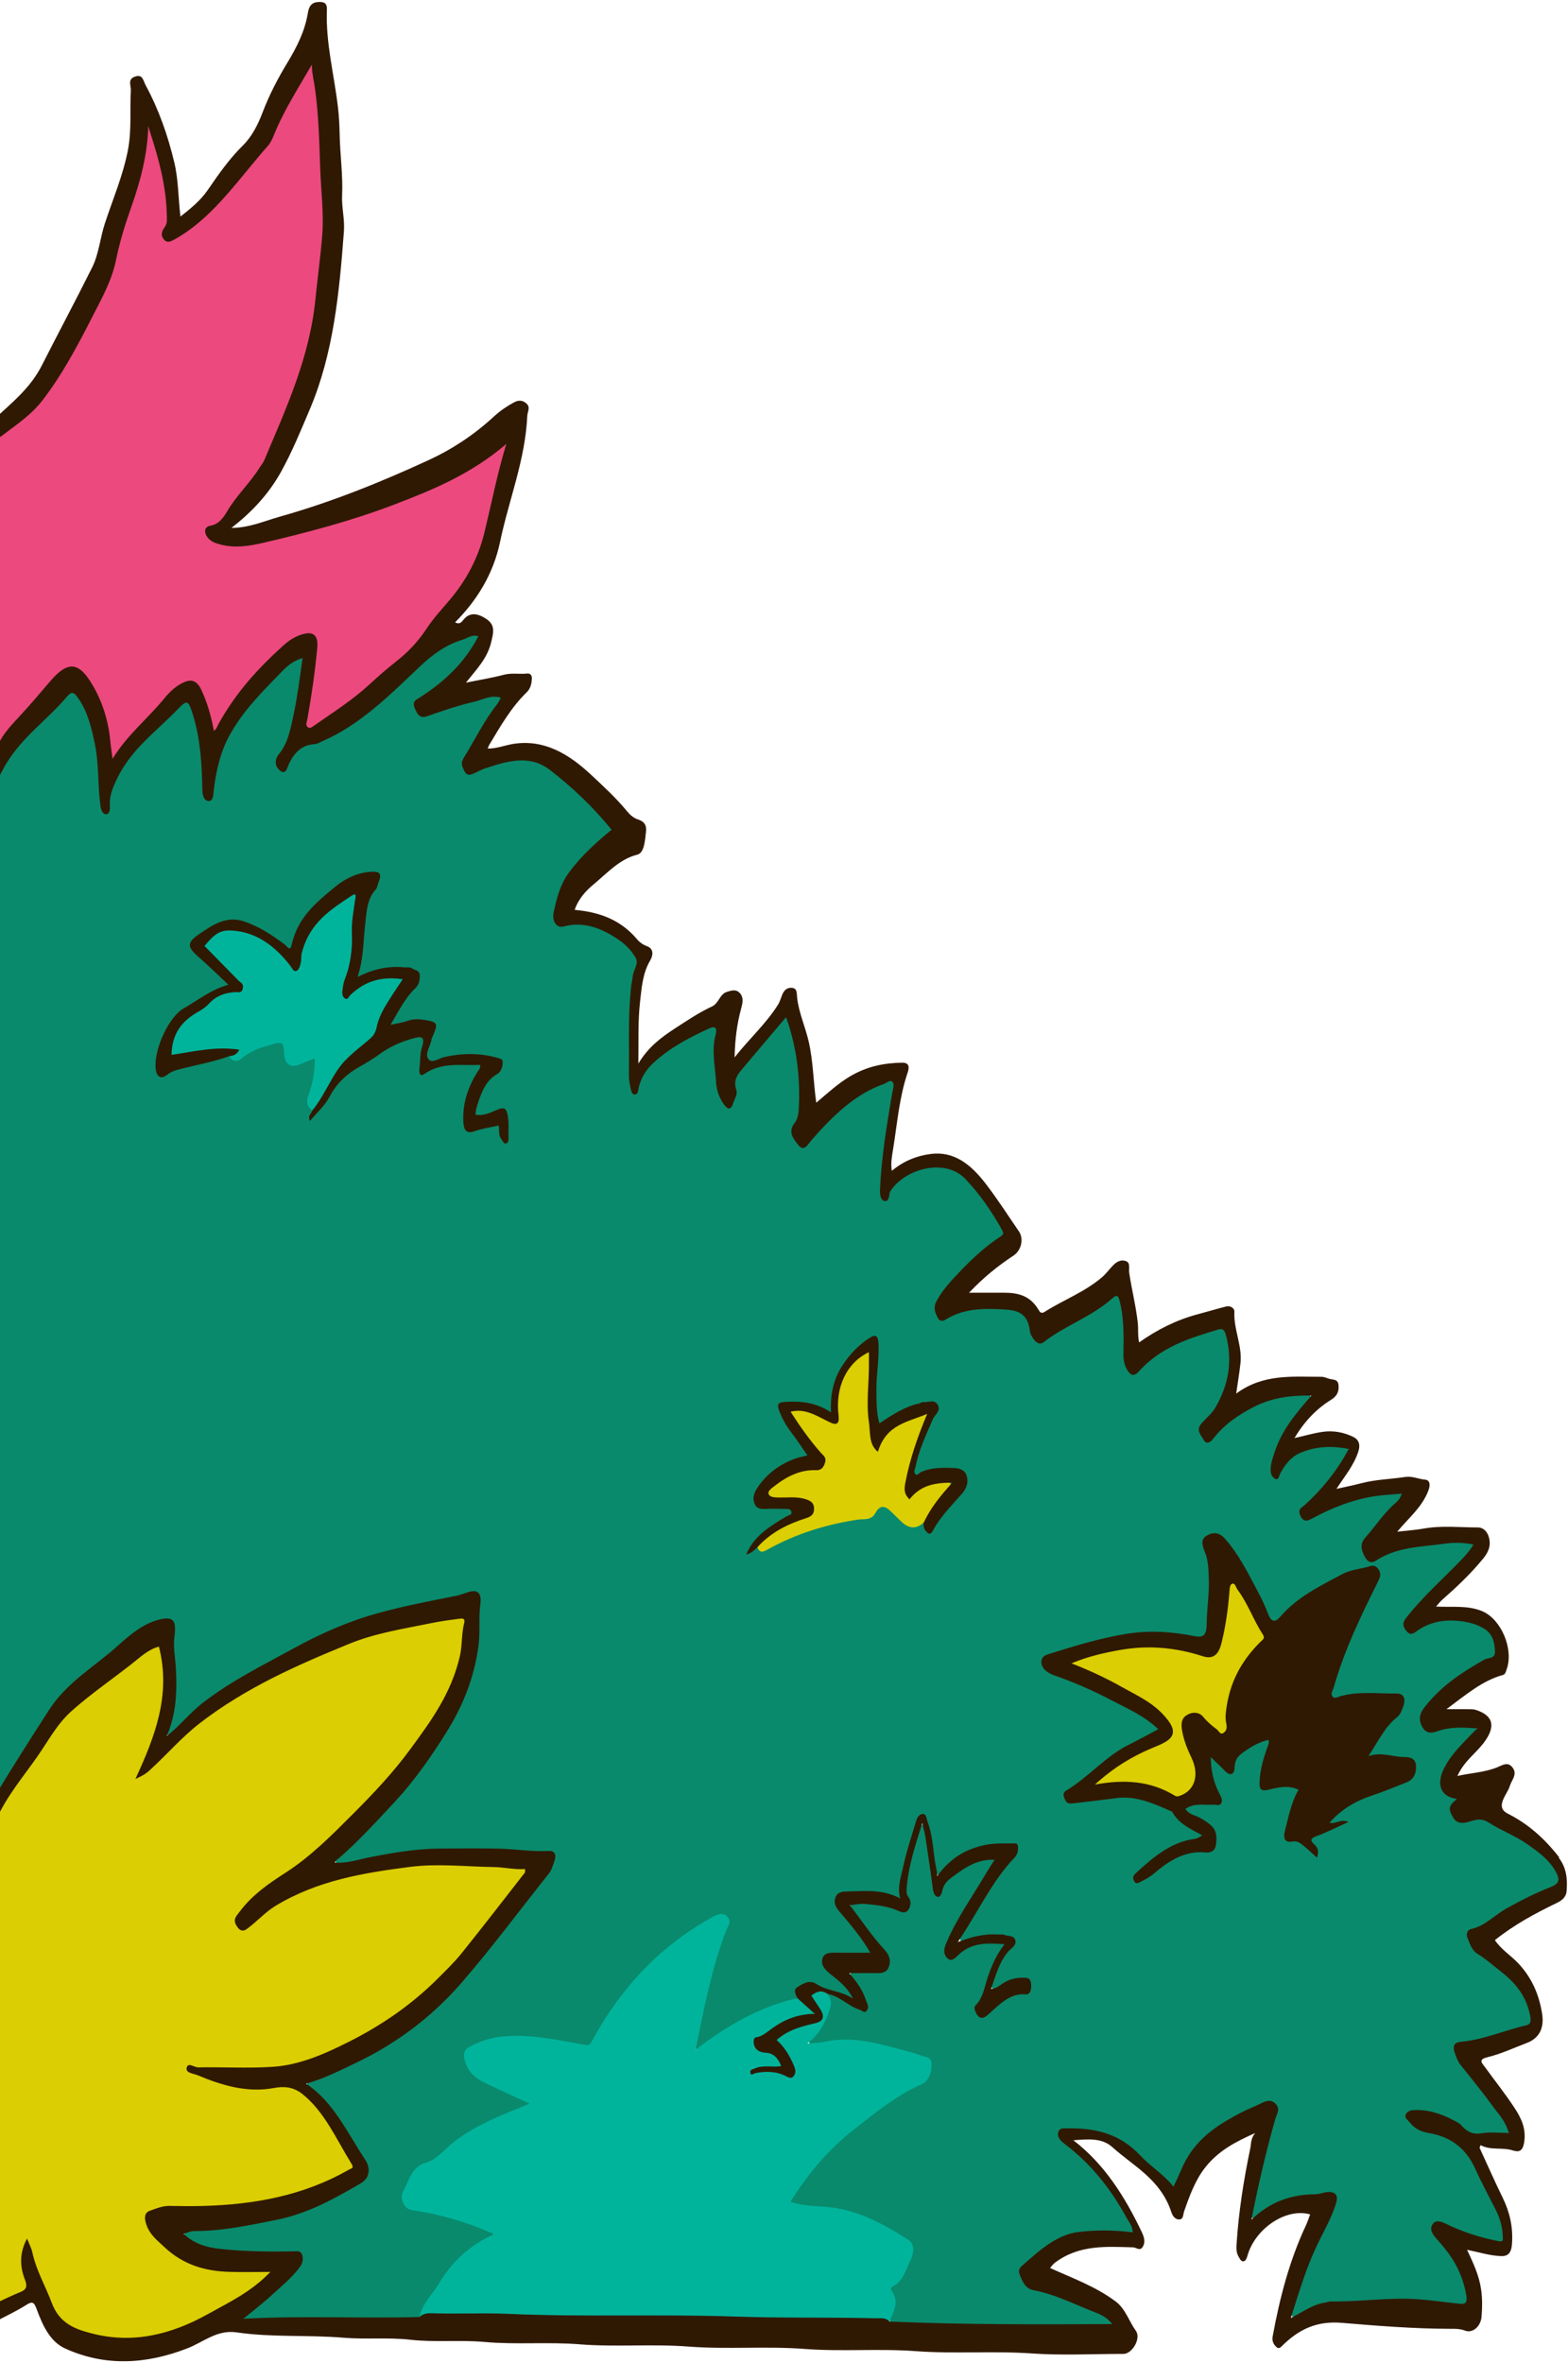 <svg width="320" height="482" viewBox="0 0 320 482" fill="none" xmlns="http://www.w3.org/2000/svg">
<path d="M-1 366.306C-1 297.586 -1 228.854 -1 160.133C0.019 155.959 2.265 152.842 4.983 150.147C7.456 147.69 9.976 145.302 12.297 142.606C14.459 140.104 15.28 140.263 17.063 143.084C19.083 146.291 19.687 150.101 20.272 153.9C20.602 156.027 20.753 158.188 20.725 160.361C20.706 161.816 20.933 163.261 21.348 164.58C21.82 164.739 21.895 164.376 21.924 164.103C22.367 159.439 24.491 155.902 27.265 152.888C29.88 150.045 32.692 147.451 35.344 144.642C35.778 144.187 36.278 143.812 36.778 143.482C38.402 142.413 38.77 142.583 39.544 144.642C41.308 149.328 41.61 154.332 41.884 159.36C41.931 160.304 41.563 161.828 42.516 161.964C43.413 162.089 43.224 160.531 43.319 159.712C44.357 151.25 48.67 145.324 53.785 140.036C55.682 138.079 57.371 135.793 59.683 134.485C60.306 134.132 60.976 133.518 61.665 134.064C62.382 134.633 62.137 135.588 62.024 136.407C61.438 140.684 60.797 144.949 59.749 149.1C59.372 150.59 58.843 151.989 58.003 153.206C57.635 153.741 57.258 154.276 57.154 155.003C57.097 155.402 57.154 155.8 57.428 156.05C57.739 156.323 58.032 156.13 58.286 155.857C58.437 155.709 58.598 155.549 58.673 155.345C59.825 152.274 62.175 151.705 64.581 150.886C69.725 149.146 74.123 145.62 78.341 141.787C81.559 138.864 84.872 136.1 87.93 132.87C90.195 130.481 93.469 129.788 96.508 129.151C97.669 128.9 98.075 129.765 97.509 130.993C96.697 132.768 95.517 134.212 94.309 135.6C92.025 138.238 89.458 140.399 86.693 142.265C86.004 142.731 84.976 143.118 85.514 144.46C85.976 145.643 86.873 145.37 87.703 145.074C91.535 143.743 95.423 142.754 99.321 141.753C99.764 141.639 100.189 141.491 100.642 141.457C101.227 141.423 101.878 141.378 102.218 142.037C102.643 142.868 102.124 143.516 101.699 144.085C99.443 147.076 97.66 150.488 95.716 153.752C95.234 154.56 94.602 155.413 95.206 156.471C95.857 157.608 96.735 156.982 97.461 156.618C100.293 155.197 103.294 154.867 106.285 154.401C109.117 153.968 111.438 155.549 113.618 157.29C117.205 160.156 120.574 163.375 123.735 166.9C125.387 168.743 125.368 169.3 123.5 170.961C121.376 172.849 119.356 174.851 117.469 177.08C115.6 179.275 114.515 181.925 113.826 184.86C113.213 187.464 113.845 188.135 116.044 187.965C121.376 187.567 126.029 189.523 129.738 194.323C130.578 195.403 130.257 196.609 129.993 197.826C128.36 205.276 128.954 212.885 128.992 220.448C128.992 220.892 129.077 221.381 129.587 221.768C132.427 214.625 138.156 212.236 143.649 209.495C146.083 208.278 146.678 208.915 146.376 212.043C146.017 215.785 146.329 219.447 147.386 222.996C147.612 223.747 147.848 224.873 148.717 224.691C149.509 224.532 149.736 223.394 149.632 222.609C149.245 219.709 150.717 217.992 152.18 216.217C154.445 213.476 156.72 210.747 158.985 208.006C160.202 206.527 160.73 206.607 161.325 208.449C163.156 214.159 163.986 220.073 163.477 226.192C163.382 227.364 162.958 228.422 162.552 229.468C162.071 230.696 162.325 231.8 163.137 232.607C164.128 233.597 164.779 232.527 165.421 231.811C169.677 227.045 174.122 222.632 179.832 220.574C180.143 220.46 180.436 220.323 180.747 220.232C182.55 219.721 183.031 220.221 182.691 222.405C182.031 226.738 181.153 231.026 180.681 235.405C180.483 237.248 180.379 239.101 180.162 240.933C180.058 241.797 179.898 242.775 180.672 243.719C182.04 240.978 184.069 239.352 186.495 238.408C191.119 236.622 195.328 237.043 198.867 241.604C200.755 244.038 202.642 246.46 204.209 249.213C205.511 251.499 205.483 251.726 203.567 253.182C199.811 256.049 196.319 259.301 193.233 263.18C192.695 263.851 192.167 264.522 191.789 265.341C191.431 266.126 191.223 266.945 191.695 267.741C192.252 268.685 192.941 268.128 193.601 267.889C197.895 266.342 202.255 265.785 206.719 266.706C208.597 267.093 209.824 268.082 210.447 270.425C211.202 273.291 211.938 273.553 214.137 272.108C218.252 269.413 222.707 267.547 226.623 264.363C227.869 263.35 228.605 263.783 229.039 265.58C229.492 267.434 229.822 269.333 229.813 271.29C229.813 272.836 229.785 274.383 229.822 275.93C229.86 277.181 229.888 278.557 230.964 279.171C232.002 279.774 232.55 278.489 233.248 277.898C237.844 273.951 243.092 271.983 248.509 270.505C249.669 270.186 250.302 270.823 250.698 272.097C252.369 277.397 250.83 284.904 247.244 288.726C246.81 289.192 246.376 289.647 246.008 290.181C245.432 290.989 245.3 291.865 245.942 292.672C246.649 293.559 247.235 292.877 247.754 292.297C249.962 289.863 252.52 288.134 255.2 286.587C258.522 284.665 262.089 284.244 265.685 283.96C266.308 283.914 267.119 283.858 267.402 284.665C267.695 285.484 267.053 286.098 266.61 286.621C264.42 289.158 262.401 291.842 261.098 295.186C260.825 295.891 260.504 296.562 260.315 297.301C260.088 298.245 259.494 299.531 260.315 300.077C261.117 300.623 261.438 299.133 261.91 298.507C264.6 294.958 268.167 294.492 271.8 294.492C272.942 294.492 274.603 293.969 275.16 295.447C275.745 297.017 274.33 298.234 273.546 299.371C271.678 302.135 269.583 304.638 267.214 306.799C266.695 307.276 265.76 307.743 266.261 308.743C266.723 309.687 267.553 309.107 268.176 308.778C273.159 306.127 278.341 304.501 283.795 304.148C284.116 304.126 284.428 304.001 284.749 303.989C285.324 303.989 286.013 303.864 286.287 304.603C286.57 305.354 286.042 305.934 285.617 306.355C283.871 308.072 282.285 309.983 280.709 311.917C280.304 312.417 279.888 312.895 279.501 313.407C278.775 314.373 278.19 315.409 278.916 316.716C279.681 318.115 280.672 317.604 281.653 317.092C284.758 315.477 288.052 314.885 291.393 314.555C293.818 314.317 296.243 313.896 298.688 314.101C299.424 314.157 300.377 313.907 300.698 314.999C301 316.034 300.245 316.728 299.698 317.319C296.98 320.277 294.12 323.018 291.308 325.838C290.166 326.976 289.128 328.238 288.099 329.512C287.618 330.115 286.966 330.775 287.495 331.707C288.042 332.674 288.76 332.094 289.392 331.741C293.233 329.649 297.178 329.262 301.227 330.661C303.067 331.298 304.69 332.299 305.341 334.744C305.917 336.928 305.624 337.895 303.822 338.713C300.302 340.317 297.187 342.751 294.111 345.288C293.101 346.118 292.251 347.187 291.43 348.279C290.751 349.166 290.204 350.156 290.751 351.407C291.355 352.783 292.431 352.737 293.45 352.396C295.46 351.725 297.499 351.589 299.556 351.714C300.226 351.759 301.123 351.532 301.359 352.555C301.547 353.374 300.887 353.943 300.387 354.409C299.009 355.695 297.829 357.23 296.612 358.709C295.885 359.596 295.271 360.585 294.913 361.78C294.309 363.793 294.686 365.055 296.319 365.908C297.31 366.42 297.857 366.739 297.065 368.183C296.395 369.411 296.98 370.572 298.197 370.947C298.442 371.027 298.716 371.106 298.962 371.027C304.379 369.275 308.295 373.574 312.665 375.997C313.995 376.736 315.128 377.953 316.289 379.057C316.997 379.739 317.638 380.49 318.035 381.491C318.79 383.401 318.346 384.891 316.638 385.437C311.06 387.257 306.191 390.942 301.019 393.831C300.169 394.309 300.103 395.003 300.443 395.912C300.887 397.107 301.727 397.823 302.604 398.483C304.567 399.95 306.587 401.315 308.408 403.044C310.371 404.898 311.91 407.139 312.627 410.073C313.193 412.405 312.863 413.201 310.891 413.769C306.955 414.895 303.057 416.192 299.056 416.943C297.376 417.25 297.027 418.035 298.037 419.684C299.443 421.981 301.066 424.086 302.727 426.133C304.303 428.066 305.841 430.034 307.257 432.138C307.738 432.866 308.352 433.639 308.069 434.618C307.748 435.71 306.814 435.516 306.068 435.55C304.397 435.63 302.727 435.493 301.066 435.721C300.009 435.869 299.273 435.027 298.49 434.356C295.838 432.093 292.846 431.092 289.637 430.933C289.08 430.91 288.316 430.751 288.08 431.49C287.788 432.411 288.561 432.809 289.08 433.219C289.949 433.912 290.958 434.219 291.978 434.401C296.527 435.243 299.962 437.905 302.066 443C303.152 445.628 304.624 448.005 305.87 450.53C306.568 451.951 307.04 453.464 307.191 455.102C307.37 457.092 306.908 457.65 305.275 457.445C302.831 457.149 300.5 456.262 298.169 455.42C297.187 455.068 296.225 454.624 295.253 454.215C294.554 453.919 293.677 453.271 293.157 454.272C292.723 455.113 293.488 455.819 293.96 456.421C295.102 457.889 296.319 459.253 297.301 460.914C298.395 462.768 299.169 464.792 299.613 466.999C300.151 469.683 299.65 470.548 297.414 470.331C295.498 470.15 293.573 470.024 291.666 469.808C287.117 469.296 282.578 469.24 278.039 469.831C276.755 470.002 275.472 469.956 274.188 469.911C271.244 469.797 268.45 470.434 265.836 472.14C265.194 472.561 264.401 473.3 263.722 472.504C263.061 471.73 263.609 470.752 263.854 469.899C265.647 463.655 268.214 457.854 271.017 452.202C271.178 451.872 271.366 451.553 271.498 451.201C271.866 450.234 272.574 449.21 271.97 448.187C271.404 447.242 270.432 447.698 269.63 447.857C267.733 448.232 265.789 448.061 263.901 448.642C261.589 449.347 259.305 450.063 257.323 451.781C256.823 452.213 256.247 453.02 255.634 452.497C254.964 451.929 255.332 450.928 255.492 450.12C256.644 444.16 258.135 438.326 259.702 432.502C259.947 431.581 260.579 430.591 259.9 429.67C259.164 428.681 258.21 429.215 257.38 429.568C254.171 430.955 251.038 432.57 248.093 434.64C244.894 436.892 242.582 440.111 240.959 444.115C239.911 446.685 239.618 446.651 237.769 444.774C234.871 441.84 231.757 439.19 228.529 436.847C225.349 434.538 221.621 434.777 218.035 434.675C217.657 434.675 217.204 434.731 217.044 435.22C216.846 435.846 217.28 436.21 217.61 436.562C217.941 436.926 218.328 437.222 218.705 437.518C223.65 441.362 227.51 446.481 230.672 452.395C230.879 452.782 231.106 453.168 231.266 453.589C231.833 455.159 231.502 455.864 230.106 455.693C227.605 455.386 225.104 455.523 222.603 455.534C217.431 455.557 213.25 458.434 209.419 462.279C208.739 462.961 208.777 463.678 209.145 464.542C209.749 465.952 210.825 466.362 211.986 466.635C216.289 467.67 220.366 469.558 224.462 471.355C224.82 471.514 225.189 471.674 225.528 471.89C226.189 472.322 227.227 472.629 227.057 473.675C226.878 474.79 225.811 474.517 225.085 474.517C215.072 474.551 205.049 474.733 195.045 474.437C191.138 474.324 187.231 474.13 183.324 474.062C182.748 474.062 182.163 474.062 181.672 473.596C181.304 472.788 181.719 472.106 181.937 471.401C182.295 470.275 182.456 469.126 181.937 468.045C181.342 466.817 181.691 465.987 182.588 465.35C184.202 464.201 184.796 462.176 185.532 460.311C186.089 458.889 185.74 457.616 184.485 456.808C178.699 453.066 172.603 450.632 165.987 450.405C164.76 450.359 163.562 450.177 162.363 449.915C161.042 449.62 160.985 448.88 161.712 447.686C164.081 443.796 166.912 440.418 170.026 437.45C175.368 432.343 181.172 428.1 187.42 424.768C188.08 424.415 188.675 423.994 189.081 423.255C189.987 421.64 189.704 420.446 188.175 419.911C183.229 418.205 178.218 416.92 173.075 416.545C170.97 416.397 168.875 417.011 166.761 417.182C166.195 417.227 165.496 417.5 165.185 416.772C164.845 415.987 165.525 415.555 165.921 415.1C167.922 412.757 169.375 410.152 168.903 406.558C170.14 405.956 171.102 406.979 172.15 407.423C172.867 407.73 173.518 408.276 174.236 408.606C174.915 408.913 175.736 409.868 176.302 409.027C176.812 408.264 175.991 407.343 175.679 406.524C175.293 405.523 174.575 404.83 174.047 403.954C173.245 402.634 173.443 402.066 174.821 401.872C175.972 401.713 177.133 401.85 178.284 401.793C179.285 401.747 180.483 402.02 180.946 400.542C181.389 399.109 180.426 398.256 179.7 397.414C177.85 395.264 176.151 392.955 174.471 390.612C174.056 390.032 173.377 389.429 173.632 388.656C173.943 387.689 174.896 387.553 175.632 387.632C177.982 387.917 180.36 387.814 182.663 388.736C185.032 389.691 185.4 389.191 184.824 386.256C184.664 385.414 184.588 384.561 184.73 383.72C185.334 380.228 186.165 376.827 187.288 373.529C187.505 372.892 187.769 372.118 188.467 372.255C189.024 372.357 189.166 373.108 189.307 373.699C190.015 376.679 190.128 379.796 190.647 382.821C190.798 383.72 190.836 384.664 191.563 385.858C192.922 382.901 195.149 381.468 197.452 380.16C198.679 379.466 199.972 379 201.302 378.749C201.878 378.647 202.51 378.601 202.878 379.273C203.265 379.989 202.85 380.615 202.51 381.161C200.538 384.402 198.556 387.644 196.584 390.885C195.593 392.512 194.705 394.206 193.95 396.004C193.639 396.754 193.195 397.641 193.79 398.369C194.451 399.177 195.121 398.449 195.668 397.983C198.065 395.958 200.764 395.583 203.577 395.787C205.36 395.912 205.634 396.493 204.596 398.108C203.36 400.041 202.586 402.225 201.859 404.466C201.415 405.83 201.038 407.229 200.283 408.424C199.934 408.981 199.519 409.618 200.047 410.278C200.651 411.017 201.236 410.471 201.755 410.027C202.491 409.413 203.228 408.788 203.973 408.185C205.379 407.07 206.852 406.149 208.579 406.024C209.164 405.978 209.853 405.922 209.796 404.955C209.749 404.045 209.069 403.999 208.484 403.954C207.021 403.863 205.738 404.591 204.454 405.307C203.831 405.648 203.105 406.297 202.501 405.569C201.897 404.852 202.435 403.965 202.661 403.192C203.312 400.962 204.36 399.063 205.71 397.346C206.701 396.083 206.559 395.583 205.143 395.287C202.699 394.775 200.292 395.23 197.886 395.822C197.235 395.981 196.404 396.629 195.961 395.685C195.574 394.866 196.215 394.093 196.631 393.422C199.745 388.315 202.68 383.049 206.436 378.556C206.757 378.181 207.154 377.76 206.993 377.168C206.785 376.406 206.172 376.543 205.681 376.531C201 376.44 196.621 377.487 192.997 381.422C191.497 383.049 190.883 382.787 190.515 380.41C190.109 377.828 189.873 375.212 189.222 372.687C189.052 372.028 188.958 371.174 188.279 371.118C187.59 371.061 187.363 371.902 187.193 372.539C186.042 376.952 184.381 381.217 184.145 385.915C184.06 387.519 183.352 387.462 182.456 387.121C179.643 386.063 176.746 386.245 173.867 386.267C173.679 386.267 173.48 386.268 173.292 386.302C172.537 386.427 171.659 386.393 171.3 387.405C170.923 388.451 171.621 389.134 172.14 389.793C173.783 391.852 175.566 393.763 176.972 396.083C177.34 396.697 178.048 397.255 177.765 398.062C177.435 398.972 176.557 398.767 175.878 398.79C174.018 398.847 172.159 398.745 170.3 398.847C169.658 398.881 168.922 398.938 168.686 399.814C168.45 400.69 169.007 401.27 169.517 401.736C170.895 402.998 172.395 404.068 173.613 405.58C174.028 406.092 174.717 406.706 174.198 407.525C173.801 408.139 173.094 407.866 172.593 407.525C170.602 406.183 168.29 406.115 166.195 405.159C164.439 404.363 163.373 405.273 162.854 407.571C162.316 408.196 161.608 408.344 160.929 408.549C154.832 410.346 149.151 413.337 143.856 417.386C143.328 417.796 142.705 418.524 142.129 418.103C141.393 417.568 141.837 416.545 141.988 415.76C143.516 408.162 145.083 400.587 147.829 393.456C148.065 392.83 148.415 392.148 147.952 391.511C147.442 390.794 146.772 391.045 146.168 391.306C142.875 392.705 139.902 394.832 137.09 397.3C131.04 402.623 125.406 408.424 121.499 416.283C120.961 417.375 120.31 417.739 119.281 417.557C115.157 416.818 111.042 416.09 106.871 415.828C103.435 415.623 100.095 415.987 96.895 417.568C95.3 418.353 95.045 419.422 95.97 421.208C96.867 422.959 98.33 423.778 99.84 424.472C102.18 425.541 104.549 426.508 106.823 427.782C107.333 428.066 108.06 428.26 108.06 429.056C108.06 429.897 107.305 430 106.795 430.216C103.954 431.433 101.085 432.536 98.311 433.969C94.989 435.687 91.978 438.03 88.977 440.418C88.496 440.805 88.062 441.408 87.524 441.521C85.259 441.954 84.287 444.012 83.296 446.117C82.276 448.289 82.767 449.711 84.796 450.086C89.562 450.973 94.243 452.258 98.83 454.078C99.321 454.272 99.821 454.397 100.264 454.738C100.906 455.238 100.982 455.784 100.34 456.364C99.613 457.024 98.792 457.456 97.981 457.911C95.253 459.458 93.054 461.767 91.148 464.553C89.317 467.238 87.448 469.876 85.797 472.731C84.891 473.289 83.909 473.118 82.956 473.118C73.839 473.129 64.732 473.118 55.616 473.118C54.209 473.118 52.794 473.061 51.388 473.368C50.765 473.505 49.906 473.675 49.679 472.856C49.434 471.981 50.302 471.617 50.821 471.23C53.728 469.08 56.389 466.521 59.032 463.951C59.957 463.052 61.391 462.108 60.986 460.55C60.561 458.912 58.966 459.663 57.909 459.708C53.605 459.856 49.321 459.367 45.036 459.14C42.847 459.026 40.733 458.287 38.751 457.115C38.232 456.808 37.599 456.41 37.637 455.659C37.684 454.715 38.477 454.545 39.09 454.431C41.374 454.01 43.687 454.169 45.989 453.873C51.746 453.146 57.409 451.872 62.996 450.063C66.563 448.903 69.743 446.674 73.047 444.82C75.038 443.705 75.293 441.954 73.868 439.929C70.517 435.175 68.007 429.511 63.42 426.11C63.062 425.848 62.571 425.462 62.713 424.859C62.911 423.983 63.656 423.892 64.251 423.687C69.517 421.856 74.528 419.24 79.36 416.203C87.354 411.187 94.187 404.363 100.179 396.242C103.549 391.681 107.097 387.325 110.617 382.924C111.58 381.718 113.128 380.444 112.505 378.704C111.948 377.134 110.193 378.056 108.975 377.953C103.284 377.441 97.575 377.487 91.865 377.441C84.957 377.385 78.19 378.579 71.442 380.137C70.48 380.353 69.083 381.252 68.602 380.035C68.035 378.613 69.593 377.953 70.366 377.191C77.68 369.98 84.711 362.462 90.487 353.34C95.47 345.47 98.113 336.78 97.707 326.816C97.65 325.452 97.103 324.997 96.102 325.213C83.334 327.874 70.499 330.229 58.711 337.371C54.644 339.84 50.397 341.864 46.357 344.4C42.922 346.55 39.742 349.143 36.91 352.339C36.816 352.442 36.731 352.567 36.627 352.658C35.872 353.306 35.117 354.671 34.192 353.898C33.485 353.295 34.221 352.021 34.494 351.111C35.721 347.073 35.769 342.922 35.391 338.736C35.221 336.882 35.136 335.051 35.334 333.197C35.57 331.013 35.032 330.377 33.183 330.718C31.588 331.013 30.049 331.571 28.672 332.64C23.547 336.621 18.564 340.863 13.675 345.242C11.552 347.142 9.881 349.655 8.438 352.305C5.965 356.843 2.832 360.767 0.312 365.249C0.038 365.738 -0.254 366.318 -0.906 366.158L-1 366.306Z" fill="#098A6C"/>
<path d="M-1 469.854C-1 437.04 -1 404.227 -1 371.413C-0.33 368.217 1.473 365.863 3.19 363.486C5.342 360.517 7.541 357.583 9.504 354.432C11.618 351.054 14.166 348.267 17.13 346.027C21.046 343.07 24.925 340.044 28.832 337.076C29.483 336.586 30.153 336.12 30.88 335.79C32.692 334.96 33.032 335.369 33.428 337.599C34.815 345.435 32.824 352.419 29.861 359.186C29.596 359.8 29.257 360.369 29.03 361.347C30.163 360.756 30.974 359.937 31.776 359.118C35.844 354.967 39.931 350.838 44.649 347.767C47.528 345.89 50.51 344.275 53.53 342.751C61.108 338.929 68.639 334.96 76.718 332.833C82.05 331.423 87.467 330.604 92.847 329.592C94.81 329.228 95.215 329.876 95.121 332.219C94.8 340.499 91.327 346.994 87.09 353.067C79.776 363.554 71.216 372.38 61.873 380.114C59.485 382.093 56.824 383.481 54.389 385.369C52.718 386.665 51.086 388.053 49.727 389.839C49.189 390.544 48.254 391.283 49.066 392.352C49.831 393.376 50.651 392.5 51.265 391.909C57.994 385.403 66.12 383.424 74.274 381.547C79.332 380.387 84.457 379.784 89.562 379.727C95.121 379.67 100.699 380.057 106.257 380.592C106.757 380.637 107.361 380.637 107.55 381.342C107.73 382.014 107.295 382.514 106.965 382.957C105.757 384.561 104.549 386.176 103.303 387.723C97.82 394.536 92.752 401.895 86.136 407.263C77.095 414.599 67.488 420.377 56.531 421.936C50.991 422.72 45.376 422.061 39.562 422.186C44.8 424.631 49.972 426.03 55.408 425.257C58.343 424.836 60.938 425.257 63.317 427.679C65.751 430.159 67.809 432.968 69.47 436.221C70.178 437.609 71.008 438.894 71.773 440.225C72.537 441.555 72.273 442.5 71.055 443.148C66.535 445.582 61.929 447.629 57.003 448.641C50.019 450.063 43.007 450.757 35.938 450.495C34.513 450.438 33.117 450.575 31.758 451.121C30.267 451.724 30.002 452.406 30.795 454.044C32.041 456.626 34.202 457.968 36.184 459.503C39.562 462.097 43.422 462.461 47.282 462.699C49.462 462.836 51.642 462.665 53.822 462.768C54.332 462.79 54.965 462.802 55.153 463.45C55.342 464.133 54.785 464.553 54.398 464.929C51.369 467.875 47.896 469.865 44.328 471.651C42.139 472.754 39.968 473.971 37.732 474.892C30.182 478.009 22.556 478.452 14.921 475.177C13.109 474.403 11.703 473.072 10.759 470.957C9.117 467.283 7.22 463.769 6.22 459.719C6.116 459.299 6.04 458.798 5.503 458.525C4.615 460.152 4.889 461.835 5.304 463.53C6.173 467.09 6.125 467.329 3.171 468.523C1.812 469.069 0.567 470.297 -1.019 469.831L-1 469.854Z" fill="#DBCE02"/>
<path d="M-1 89.091C3.615 85.906 8.268 82.71 11.306 77.217C14.931 70.643 18.951 64.376 21.867 57.233C23.519 53.184 23.906 48.691 25.482 44.608C27.407 39.615 28.926 34.417 29.644 28.912C29.861 27.24 29.615 25.568 29.964 23.328C31.701 28.4 33.239 32.961 34.07 37.852C34.438 40.024 34.183 42.265 34.759 44.403C34.995 45.268 34.91 46.155 34.023 46.701C33.636 46.94 32.918 47.395 33.541 48.316C34.07 49.112 34.57 48.828 35.155 48.509C40.553 45.586 44.508 40.445 48.896 35.884C53.247 31.358 56.154 25.796 59.089 20.086C60.542 17.265 62.241 14.627 63.921 11.749C64.93 18.164 65.431 24.454 65.742 30.823C65.95 35.111 65.95 39.433 66.308 43.732C66.733 48.839 65.978 53.992 65.176 59.03C64.26 64.74 63.77 70.654 61.712 75.966C58.211 84.974 55.606 94.676 49.019 101.489C48.16 102.376 47.433 103.502 46.791 104.639C45.678 106.618 44.517 108.358 42.092 107.551C42.469 109.735 43.715 110.121 44.923 110.417C48.245 111.213 51.567 110.701 54.804 109.917C65.563 107.323 76.218 104.207 86.608 99.851C92.771 97.257 98.698 94.164 104.341 88.864C101.595 97.542 100.68 106.277 97.603 114.227C96.593 116.832 95.112 119.061 93.517 121.131C91.082 124.304 88.656 127.535 86.042 130.458C80.134 137.066 73.396 142.355 66.384 147.132C65.232 147.917 64.166 148.883 62.873 149.316C62.005 149.611 61.637 149.293 61.901 148.178C63.203 142.776 63.675 137.191 64.459 131.675C64.685 130.094 64.128 129.343 62.75 129.684C59.872 130.412 57.531 132.312 55.38 134.632C50.963 139.409 46.499 144.14 43.554 151.033C42.865 147.177 42.101 143.879 40.695 140.842C40.015 139.386 39.326 138.931 37.93 139.591C36.769 140.137 35.684 140.831 34.853 141.809C32.145 144.993 29.257 147.939 26.435 150.965C25.01 152.489 23.887 154.343 22.669 156.617C22.188 152.625 22.094 148.929 20.961 145.505C19.961 142.514 18.715 139.739 16.686 137.509C15.544 136.258 14.44 136.156 13.213 136.952C12.496 137.419 11.816 138.021 11.222 138.692C8.419 141.866 5.672 145.107 2.86 148.258C1.407 149.884 0.255 151.818 -1 153.638C-1 132.118 -1 110.61 -1 89.091Z" fill="#EC497F"/>
<path d="M181.587 473.493C172.405 473.516 163.222 473.926 154.058 473.471C140.836 472.811 127.614 473.653 114.411 473.004C105.568 472.572 96.725 473.038 87.901 472.424C87.175 472.379 86.41 472.72 85.646 472.561C86.287 469.74 88.26 468.057 89.591 465.827C92.346 461.198 96.017 457.945 100.84 455.75C96.64 453.919 92.809 452.656 88.902 451.758C87.212 451.371 85.504 451.121 83.805 450.803C82.541 450.564 81.493 448.448 82.22 447.152C83.484 444.877 83.966 441.999 86.957 441.169C89.175 440.555 91.034 438.109 93.101 436.585C97.112 433.617 101.529 431.797 105.965 430.011C106.54 429.784 107.107 429.533 108.069 429.135C105.03 427.736 102.35 426.519 99.679 425.257C97.631 424.29 95.659 423.244 94.876 420.378C94.507 419.024 94.696 418.114 95.772 417.557C97.773 416.522 99.821 415.76 102.02 415.498C107.918 414.793 113.675 416.169 119.451 417.159C120.291 417.307 120.461 417 120.866 416.26C127.057 404.886 135.372 396.504 145.668 390.942C146.678 390.396 147.716 390.078 148.528 391.101C149.33 392.125 148.452 393.114 148.103 394.047C145.215 401.656 143.667 409.754 141.95 418.148C148.499 413.11 155.247 409.277 162.731 407.628C164.024 407.582 164.789 408.754 165.657 409.595C166.582 410.482 166.242 411.29 165.176 411.392C161.674 411.711 158.701 413.656 155.747 415.703C155.323 415.999 154.653 416.044 154.672 416.829C154.69 417.693 155.342 417.898 155.898 418.046C157.031 418.353 158.173 418.626 159.003 419.695C159.39 420.196 159.862 420.776 159.551 421.515C159.296 422.129 158.683 422.152 158.182 422.118C156.974 422.015 155.776 421.936 154.615 422.459C156.455 421.651 158.239 422.209 160.032 422.732C160.513 422.869 161.089 423.221 161.448 422.595C161.778 422.027 161.476 421.39 161.221 420.855C160.646 419.65 159.975 418.501 159.107 417.58C157.965 416.351 158.371 415.487 159.485 414.736C161.353 413.485 163.373 412.837 165.478 412.393C167.431 411.984 167.563 411.165 166.299 409.334C165.817 408.628 164.496 408.196 165.327 406.831C166.1 405.557 167.469 405.614 168.856 406.775C169.989 408.048 169.564 409.436 169.026 410.79C168.129 413.064 167.054 415.203 164.751 416.84C166.553 416.84 167.827 416.601 169.026 416.385C174.471 415.384 179.653 417 184.872 418.364C185.872 418.626 186.872 418.876 187.835 419.286C188.713 419.661 190.128 419.456 190.119 421.151C190.119 422.914 189.515 424.563 188.014 425.223C182.975 427.429 178.577 431.035 174.141 434.515C169.196 438.405 164.958 443.285 161.334 449.165C164.081 450.12 166.865 449.972 169.592 450.302C175.33 450.985 180.427 453.748 185.4 456.944C186.778 457.832 186.448 459.765 185.825 461.05C184.9 462.995 184.296 465.338 182.333 466.339C182.04 466.487 181.54 466.737 181.984 467.352C183.598 469.581 182.342 471.514 181.568 473.505L181.587 473.493Z" fill="#00B49C"/>
<path d="M239.213 369.581C235.551 367.966 231.87 366.272 227.869 366.806C224.83 367.216 221.791 367.557 218.743 367.909C217.761 368.023 217.497 367.523 217.186 366.738C216.912 366.044 217.082 365.566 217.648 365.237C222.121 362.552 225.736 358.185 230.408 355.899C232.333 354.955 234.23 353.886 236.381 352.748C233.314 349.871 229.964 348.517 226.774 346.822C222.971 344.809 219.054 343.137 215.062 341.738C214.515 341.545 213.967 341.261 213.505 340.885C212.91 340.396 212.41 339.634 212.542 338.758C212.656 337.962 213.326 337.644 213.986 337.439C219.224 335.79 224.462 334.186 229.851 333.31C234.522 332.548 239.137 332.844 243.752 333.765C245.63 334.14 246.244 333.549 246.263 331.252C246.291 328.09 246.838 324.973 246.687 321.8C246.612 320.094 246.602 318.422 245.979 316.841C245.517 315.669 244.866 314.202 246.13 313.361C247.301 312.576 248.679 312.462 249.868 313.759C252.746 316.921 254.7 320.913 256.766 324.803C257.521 326.224 258.229 327.714 258.805 329.25C259.437 330.933 260.239 331.013 261.24 329.853C264.836 325.69 269.394 323.563 273.829 321.174C275.717 320.151 277.793 320.071 279.766 319.457C280.436 319.252 281.04 319.605 281.436 320.31C281.908 321.152 281.625 321.834 281.228 322.63C277.784 329.58 274.367 336.552 272.178 344.275C272.017 344.843 271.517 345.412 271.885 345.992C272.319 346.674 272.923 346.197 273.48 346.038C277.274 344.957 281.134 345.526 284.956 345.469C286.504 345.446 286.976 346.549 286.334 348.233C286.042 349.006 285.758 349.802 285.136 350.291C282.606 352.27 281.162 355.41 279.275 358.253C281.785 357.309 284.192 358.412 286.617 358.435C287.665 358.446 288.835 358.594 288.977 360.164C289.109 361.733 288.458 363.019 287.165 363.553C284.739 364.531 282.314 365.51 279.851 366.34C276.661 367.409 273.763 369.081 271.329 371.822C269.932 373.71 268.007 374.347 266.072 374.586C264.571 374.768 264.033 373.687 264.458 371.89C264.958 369.797 265.723 367.853 266.987 366.237C267.497 365.589 268.29 364.918 267.893 363.894C267.497 362.859 266.534 363.246 265.808 363.235C263.892 363.212 261.967 363.167 260.041 363.292C258.371 363.405 257.965 362.825 258.39 360.835C258.767 359.038 259.343 357.32 259.9 355.58C260.126 354.875 260.494 354.067 259.956 353.408C259.456 352.794 258.739 352.998 258.125 353.214C255.709 354.056 253.303 354.977 251.585 357.354C250.547 358.799 249.745 358.537 248.707 357.4C247.555 356.126 246.725 354.431 244.932 353.158C245.979 357.059 246.234 360.676 247.272 364.076C247.961 366.328 247.659 366.931 245.668 366.897C243.205 366.852 240.949 367.307 239.194 369.604L239.213 369.581Z" fill="#301902"/>
<path d="M63.713 226.545C62.618 225.794 62.496 224.679 62.958 223.394C63.798 221.074 64.289 218.674 64.223 215.899C63.166 216.331 62.165 216.74 61.156 217.139C59.183 217.923 58.013 217.104 57.966 214.613C57.928 212.748 57.532 212.509 56.022 212.919C53.7 213.544 51.454 214.17 49.453 215.808C48.594 216.513 47.547 216.854 46.763 215.467C47.264 214.784 47.188 214.5 46.386 214.511C43.621 214.511 40.874 214.784 38.147 215.262C37.892 215.307 38.213 215.285 37.958 215.296C36.901 215.364 35.589 216.354 34.863 215.239C34.041 213.988 34.966 212.441 35.344 211.088C35.608 210.132 35.967 209.131 36.703 208.608C40.421 205.981 43.592 202.011 48.245 201.659C48.368 201.659 48.481 201.545 48.594 201.397C48.641 200.453 47.943 200.135 47.471 199.714C45.763 198.178 44.319 196.302 42.696 194.675C41.308 193.276 41.365 192.548 42.696 191.161C44.876 188.875 47.443 188.806 49.972 189.602C53.426 190.683 56.55 192.662 59.089 195.79C60.316 197.303 60.561 197.246 60.938 195.198C62.194 188.329 66.771 185.371 71.31 182.403C72.301 181.755 73.037 182.426 72.82 183.768C71.952 189.284 72.924 195.119 70.782 200.419C70.546 200.999 70.197 201.829 70.763 202.33C71.254 202.762 71.697 202.045 72.094 201.727C74.698 199.623 77.577 198.77 80.691 199.031C82.371 199.179 82.663 199.828 81.692 201.488C80.512 203.513 78.737 205.207 78.2 207.55C77.35 211.213 75.104 213.021 72.792 214.966C70.565 216.831 68.677 219.095 67.28 221.984C66.412 223.781 65.591 225.817 63.713 226.545Z" fill="#00B49C"/>
<path d="M188.524 310.586C186.983 312.019 185.397 311.902 183.767 310.234C183.135 309.585 182.465 308.994 181.833 308.357C180.681 307.197 179.615 306.878 178.643 308.675C177.803 310.234 176.284 309.824 175.132 309.995C168.705 310.95 162.524 312.838 156.635 316.103C155.823 316.558 155.068 316.956 154.568 315.636C154.511 314.465 155.332 314.112 155.927 313.6C158.305 311.542 160.985 310.279 163.769 309.278C164.43 309.039 165.308 308.903 165.327 307.845C165.336 306.628 164.383 306.526 163.656 306.321C162.137 305.889 160.589 306.162 159.051 306.059C158.107 306.003 156.861 306.173 156.578 304.854C156.295 303.534 157.456 302.932 158.23 302.317C160.476 300.532 162.986 299.667 165.629 299.303C166.384 299.201 167.29 299.349 167.573 298.223C167.828 297.211 166.988 296.801 166.544 296.176C165.053 294.049 163.345 292.161 161.976 289.909C161.637 289.351 161.155 288.794 161.429 288.043C161.74 287.179 162.476 287.258 163.109 287.247C164.959 287.224 166.601 288.146 168.281 288.93C170.432 289.931 170.489 289.897 170.328 287.27C170.008 282.106 173.103 278.137 175.963 275.885C177.029 275.043 177.68 275.646 177.775 277.079C177.897 278.853 177.973 280.65 177.737 282.402C177.265 285.985 177.878 289.476 178.199 292.991C178.256 293.582 178.265 294.401 178.832 294.56C179.492 294.742 179.549 293.833 179.794 293.355C180.87 291.308 182.739 290.705 184.362 289.658C185.325 289.044 186.391 288.68 187.429 288.316C188.024 288.1 188.713 287.645 189.241 288.316C189.798 289.01 189.317 289.772 189.081 290.466C188.835 291.182 188.552 291.876 188.231 292.547C186.74 295.675 185.966 299.099 185.353 302.59C185.249 303.182 184.966 303.887 185.476 304.308C185.995 304.74 186.419 304.08 186.844 303.796C188.552 302.625 190.411 302.079 192.346 301.885C193.233 301.794 194.47 302.261 193.743 303.432C192.176 305.968 190.591 308.562 188.515 310.586H188.524Z" fill="#DBCE02"/>
<path d="M318.205 378.897C315.222 375.052 311.787 372.027 307.776 370.014C306.389 369.32 306.2 368.376 306.832 366.954C307.248 366.033 307.861 365.214 308.154 364.259C308.512 363.087 309.749 361.961 308.673 360.562C307.701 359.288 306.615 360.107 305.558 360.528C303.001 361.563 300.311 361.654 297.433 362.291C298.792 359.277 301.057 357.798 302.718 355.648C305.285 352.316 304.869 350.03 301.255 348.836C300.651 348.631 299.99 348.688 299.358 348.676C298.14 348.654 296.914 348.676 295.196 348.676C299.197 345.696 302.576 342.819 306.691 341.704C307.229 341.556 307.314 341.022 307.484 340.533C308.956 336.45 306.398 330.376 302.567 328.715C299.584 327.43 296.479 327.908 293.073 327.737C293.629 327.112 293.912 326.725 294.243 326.429C297.206 323.825 300.103 321.106 302.68 317.956C303.548 316.886 304.369 315.556 303.878 313.679C303.51 312.246 302.538 311.598 301.661 311.598C297.961 311.598 294.252 311.166 290.553 311.825C288.816 312.132 287.061 312.246 285.154 312.462C287.523 309.596 290.147 307.56 291.496 304.102C291.883 303.101 291.968 301.941 290.789 301.839C289.458 301.725 288.203 301.088 286.825 301.293C283.824 301.759 280.785 301.794 277.812 302.578C276.227 302.999 274.613 303.306 272.744 303.727C274.471 301.088 276.227 299.018 277.18 296.209C277.708 294.651 277.284 293.673 276.179 293.127C274.169 292.148 272.036 291.784 269.885 292.103C268.063 292.365 266.27 292.899 264.184 293.365C266.242 289.885 268.705 287.394 271.583 285.597C272.735 284.881 273.273 284.062 273.178 282.663C273.093 281.298 272.112 281.502 271.319 281.286C270.781 281.139 270.272 280.866 269.686 280.866C263.797 280.877 257.823 280.195 252.284 284.289C252.614 281.992 252.935 280.081 253.152 278.147C253.567 274.508 251.736 271.243 251.916 267.604C251.953 266.808 251.038 266.318 250.264 266.512C248.254 267.024 246.253 267.626 244.243 268.161C240.072 269.287 236.174 271.232 232.474 273.848C232.163 272.426 232.342 271.13 232.201 269.844C231.823 266.398 230.964 263.088 230.455 259.688C230.323 258.823 230.757 257.629 229.794 257.265C228.86 256.912 227.954 257.31 227.171 258.118C226.406 258.903 225.755 259.824 224.905 260.552C221.291 263.634 217.053 265.158 213.194 267.615C212.495 268.059 212.231 267.672 211.948 267.194C210.211 264.26 207.682 263.714 204.955 263.714C202.699 263.714 200.443 263.714 197.763 263.714C200.821 260.495 203.756 258.175 206.852 256.127C208.447 255.07 208.966 252.715 207.956 251.225C205.7 247.916 203.52 244.538 201.095 241.387C198.065 237.452 194.621 234.813 189.977 235.404C187.127 235.768 184.428 236.815 182.003 238.851C181.738 237.179 182.05 235.78 182.276 234.358C183.116 229.126 183.531 223.792 185.24 218.799C185.627 217.661 185.532 216.763 184.107 216.785C180.408 216.842 176.887 217.559 173.518 219.549C171.036 221.017 168.875 223.018 166.582 224.952C165.978 220.641 165.968 216.49 165.034 212.452C164.336 209.415 163.024 206.629 162.675 203.49C162.58 202.625 162.703 201.692 161.75 201.533C160.787 201.374 160.051 201.863 159.617 202.966C159.353 203.637 159.145 204.377 158.777 204.957C156.295 208.892 152.982 211.815 149.915 215.705C150 211.974 150.415 208.824 151.255 205.742C151.538 204.695 151.793 203.603 151.104 202.727C150.311 201.727 149.377 202.011 148.32 202.352C146.886 202.807 146.687 204.672 145.319 205.309C142.667 206.538 140.147 208.232 137.637 209.87C134.947 211.633 132.324 213.555 130.276 216.967C130.342 212.475 130.162 208.38 130.634 204.251C130.965 201.328 131.182 198.474 132.682 195.949C133.239 195.005 133.579 193.549 131.946 192.98C131.257 192.741 130.549 192.241 130.03 191.627C126.51 187.464 122.112 186.053 117.28 185.61C118.064 183.324 119.602 181.686 121.14 180.412C123.924 178.103 126.453 175.248 130.03 174.361C131.503 173.997 131.616 171.518 131.833 169.698C132.031 168.083 131.219 167.503 130.181 167.161C129.294 166.866 128.586 166.252 127.973 165.501C125.736 162.783 123.216 160.474 120.715 158.131C116.053 153.763 111.099 150.829 104.917 151.727C103.143 151.989 101.425 152.728 99.528 152.705C99.67 152.364 99.736 152.148 99.84 151.966C102.133 148.133 104.379 144.232 107.475 141.24C108.315 140.433 108.513 139.398 108.541 138.283C108.551 137.794 108.201 137.328 107.616 137.396C106.031 137.578 104.455 137.226 102.85 137.646C100.387 138.295 97.877 138.693 95.093 139.261C97.235 136.543 99.472 134.348 100.274 130.879C100.68 129.139 101.123 127.581 99.387 126.364C97.49 125.033 95.838 124.851 94.564 126.454C94.045 127.103 93.686 127.364 92.875 126.955C97.301 122.519 100.67 117.139 102.048 110.565C103.841 101.978 107.192 93.868 107.607 84.849C107.645 83.985 108.286 83.109 107.484 82.358C106.682 81.608 105.851 81.562 104.851 82.108C103.398 82.893 102.048 83.825 100.793 84.974C96.754 88.693 92.346 91.605 87.609 93.8C77.614 98.418 67.488 102.478 57.05 105.413C53.936 106.289 50.906 107.665 47.235 107.699C51.407 104.446 54.804 100.818 57.324 96.303C59.579 92.265 61.382 87.84 63.232 83.484C68.064 72.099 69.253 59.679 70.187 47.202C70.376 44.722 69.706 42.311 69.819 39.865C70.008 35.691 69.394 31.574 69.319 27.423C69.281 25.625 69.187 23.76 68.979 21.952C68.215 15.287 66.44 8.781 66.714 1.945C66.752 0.876 66.356 0.444 65.459 0.41C64.1 0.353 63.147 0.717 62.845 2.582C62.212 6.449 60.523 9.679 58.626 12.83C56.701 16.003 54.964 19.325 53.596 22.919C52.614 25.489 51.378 27.912 49.528 29.72C46.839 32.359 44.621 35.521 42.422 38.728C40.893 40.957 38.892 42.55 36.826 44.176C36.363 40.355 36.42 36.704 35.58 33.178C34.249 27.582 32.39 22.316 29.747 17.436C29.2 16.436 29.153 15.071 27.549 15.628C25.972 16.174 26.746 17.459 26.699 18.369C26.482 22.475 26.897 26.604 26.086 30.721C25.057 35.964 23 40.684 21.386 45.632C20.433 48.567 20.168 51.831 18.809 54.549C15.469 61.26 11.939 67.845 8.551 74.522C6.163 79.23 2.407 82.142 -1.075 85.418C-1.075 86.657 -1.075 87.897 -1.075 89.137C-0.462 89.49 0.076 89.137 0.548 88.773C3.36 86.623 6.342 84.678 8.636 81.71C12.628 76.546 15.789 70.62 18.838 64.638C20.706 60.964 22.783 57.359 23.67 53.071C24.425 49.374 25.51 45.837 26.756 42.334C28.662 36.977 30.116 31.472 30.257 25.682C30.342 26.092 30.502 26.592 30.672 27.093C32.428 32.518 33.928 38.012 34.041 43.915C34.06 44.699 34.164 45.45 33.73 46.133C33.211 46.94 32.607 47.759 33.4 48.783C34.136 49.738 34.929 49.203 35.693 48.806C36.042 48.623 36.382 48.396 36.731 48.191C43.932 43.778 48.924 36.249 54.662 29.766C55.172 29.197 55.55 28.424 55.852 27.661C57.966 22.429 60.938 17.88 63.638 13.182C63.638 14.866 64.072 16.504 64.298 18.176C65.034 23.533 65.166 28.958 65.346 34.338C65.497 38.887 66.12 43.437 65.761 47.998C65.421 52.309 64.817 56.585 64.392 60.873C63.203 72.963 58.39 83.291 53.955 93.834C53.719 94.392 53.341 94.824 53.03 95.313C51.029 98.555 48.302 100.988 46.367 104.298C45.499 105.777 44.545 106.994 42.875 107.255C41.742 107.426 41.554 108.575 42.365 109.633C43.045 110.52 43.979 110.804 44.942 111.066C47.896 111.862 50.831 111.407 53.719 110.736C62.731 108.632 71.688 106.277 80.455 102.933C88.354 99.919 96.15 96.712 103.322 90.57C101.472 96.689 100.321 102.626 98.905 108.473C97.622 113.807 95.197 118.288 91.95 122.178C90.308 124.146 88.552 125.977 87.118 128.161C85.382 130.799 83.334 132.983 81.002 134.814C79.068 136.338 77.19 137.965 75.359 139.66C71.876 142.856 67.998 145.301 64.223 147.94C63.788 148.247 63.269 148.713 62.798 148.338C62.279 147.917 62.637 147.2 62.741 146.62C63.59 141.855 64.289 137.055 64.742 132.21C64.968 129.821 64.119 128.854 62.175 129.275C60.627 129.617 59.23 130.435 57.984 131.539C52.86 136.122 48.16 141.229 44.593 147.689C44.338 148.156 44.187 148.747 43.649 149.088C43.083 145.995 42.271 143.242 41.054 140.66C40.261 138.989 39.166 138.477 37.647 139.136C36.033 139.83 34.712 141.024 33.532 142.469C30.153 146.62 26.029 149.828 22.971 154.787C22.792 153.388 22.613 152.33 22.518 151.249C22.141 147.166 20.989 143.424 19.064 140.046C16.148 134.939 13.911 134.689 10.221 139C8.192 141.366 6.191 143.754 4.077 146.029C2.039 148.224 -0.113 150.396 -1.066 153.695C-1.066 155.867 -1.066 158.028 -1.066 160.201C-0.302 158.733 0.397 157.221 1.246 155.822C4.644 150.214 9.721 146.814 13.741 142.025C14.695 140.888 15.195 141.366 15.855 142.287C17.837 145.028 18.658 148.36 19.366 151.795C20.216 155.924 19.932 160.178 20.489 164.329C20.621 165.285 20.971 166.138 21.678 166.104C22.415 166.07 22.471 165.046 22.424 164.261C22.311 162.225 23.085 160.519 23.877 158.87C26.86 152.694 31.975 149.179 36.278 144.675C38.251 142.605 38.468 142.912 39.374 145.836C40.893 150.704 41.195 155.788 41.289 160.917C41.308 162.111 41.554 163.351 42.554 163.408C43.573 163.465 43.507 162.134 43.63 161.145C44.102 157.278 44.951 153.524 46.735 150.214C49.585 144.914 53.653 141.013 57.56 136.964C58.73 135.747 60.014 134.723 61.75 134.246C61.174 138.363 60.674 142.253 59.862 146.074C59.258 148.895 58.721 151.67 56.909 153.854C56.012 154.935 56.04 156.334 57.173 157.232C58.324 158.142 58.588 156.675 58.938 155.913C60.089 153.388 61.75 151.943 64.185 151.807C64.798 151.773 65.393 151.375 65.987 151.113C73.453 147.86 79.511 141.843 85.599 136.054C88.354 133.427 91.12 131.482 94.432 130.492C95.404 130.197 96.32 129.366 97.622 129.798C94.63 135.554 90.393 139.227 85.702 142.275C85.004 142.73 84.013 143.026 84.626 144.437C85.146 145.631 85.636 146.643 87.109 146.131C90.298 145.005 93.517 143.902 96.773 143.163C98.481 142.776 100.189 141.673 102.209 142.332C101.897 142.89 101.727 143.311 101.472 143.629C98.83 146.973 96.895 150.942 94.63 154.627C93.979 155.685 94.281 156.311 94.753 157.255C95.319 158.392 95.98 158.062 96.678 157.789C97.462 157.482 98.198 157.005 98.99 156.754C103.426 155.299 107.994 153.82 112.231 157.073C116.771 160.565 121.017 164.591 124.811 169.266C121.621 171.893 118.583 174.623 116.044 178.092C114.355 180.401 113.59 183.233 112.996 186.11C112.599 187.998 113.656 189.374 114.987 189.011C119.234 187.862 123.037 189.431 126.604 191.956C127.831 192.832 129.011 194.083 129.785 195.505C130.361 196.574 129.266 197.905 129.124 199.179C129.03 200.009 128.832 200.817 128.756 201.658C128.152 207.573 128.426 213.521 128.35 219.458C128.341 220.402 128.549 221.267 128.728 222.165C128.851 222.757 129.039 223.257 129.53 223.28C130.059 223.303 130.191 222.757 130.295 222.188C130.719 219.913 131.88 218.196 133.362 216.82C136.778 213.669 140.676 211.679 144.668 209.825C146.216 209.108 146.329 209.995 146.027 211.133C145.177 214.374 145.961 217.547 146.131 220.732C146.216 222.472 146.857 224.156 147.877 225.475C148.471 226.248 149.141 226.556 149.585 225.157C149.877 224.235 150.576 223.28 150.274 222.37C149.556 220.232 150.642 219.072 151.671 217.843C154.568 214.386 157.493 210.962 160.419 207.504C162.561 213.453 163.392 219.868 162.995 226.51C162.939 227.375 162.693 228.421 162.212 229.024C160.664 230.98 162.005 232.379 162.882 233.539C164.09 235.131 164.883 233.414 165.666 232.527C169.979 227.613 174.538 223.155 180.379 221.142C180.955 220.937 181.672 220.152 182.154 220.744C182.616 221.312 182.201 222.256 182.069 223.064C180.974 229.558 179.87 236.053 179.596 242.706C179.549 243.73 179.719 244.799 180.502 245.004C181.314 245.209 181.455 244.117 181.568 243.298C181.597 243.093 181.767 242.911 181.889 242.741C184.985 238.305 192.969 236.269 196.97 240.466C199.821 243.457 202.265 246.915 204.388 250.714C204.785 251.419 204.964 251.749 204.171 252.26C201.095 254.262 198.339 256.833 195.715 259.585C194.035 261.348 192.356 263.157 191.11 265.454C190.411 266.739 190.836 267.797 191.393 268.855C191.77 269.571 192.412 269.549 192.941 269.219C196.716 266.853 200.812 266.899 204.87 267.126C207.248 267.263 209.777 267.638 210.183 271.55C210.249 272.176 210.664 272.813 211.042 273.302C211.542 273.939 212.25 274.383 212.939 273.837C217.422 270.345 222.707 268.684 227.019 264.851C228.01 263.975 228.237 264.351 228.529 265.522C229.407 269.037 229.332 272.642 229.266 276.236C229.237 277.453 229.483 278.511 230.049 279.467C230.691 280.558 231.408 280.9 232.371 279.819C236.957 274.712 242.79 272.984 248.603 271.232C249.301 271.016 249.82 271.05 250.151 272.244C251.67 277.726 250.66 282.651 248.008 287.189C247.253 288.475 246.036 289.362 245.092 290.511C244.035 291.819 245.168 292.842 245.64 293.729C246.102 294.617 246.904 294.389 247.537 293.57C249.82 290.59 252.718 288.657 255.738 287.087C259.39 285.176 263.269 284.608 267.638 284.699C264.354 288.452 261.495 291.853 260.022 296.539C259.664 297.688 259.267 298.779 259.315 300.042C259.343 300.849 259.739 301.418 260.239 301.68C260.938 302.055 261.042 301.031 261.249 300.633C262.259 298.688 263.571 297.153 265.355 296.391C268.507 295.037 271.744 294.901 275.245 295.583C272.81 300.156 269.819 303.761 266.421 306.889C265.723 307.537 264.694 307.81 265.421 309.277C266.025 310.495 266.761 310.324 267.705 309.812C271.819 307.594 276.076 305.911 280.568 305.228C282.389 304.955 284.239 304.876 286.079 304.705C285.768 305.615 285.362 306.127 284.9 306.514C282.512 308.538 280.728 311.313 278.624 313.679C277.529 314.919 277.755 316.102 278.52 317.569C279.181 318.831 280.039 318.866 280.785 318.377C285.136 315.533 289.968 315.601 294.667 314.93C296.574 314.657 298.565 314.635 300.707 315.09C299.858 316.488 298.971 317.433 298.056 318.377C294.375 322.175 290.458 325.644 287.089 329.887C286.429 330.729 286.079 331.411 286.806 332.435C287.429 333.31 287.957 333.629 288.911 332.912C291.666 330.831 294.762 330.33 297.914 330.694C299.717 330.899 301.519 331.32 303.171 332.435C304.652 333.447 305.03 335.153 305.096 336.87C305.162 338.463 303.718 338.11 302.935 338.554C298.622 341.01 294.432 343.672 291.053 347.857C290.071 349.063 289.269 350.269 290.147 352.077C290.987 353.806 292.204 353.578 293.488 353.124C296.008 352.248 298.556 352.373 301.472 352.6C300.632 353.442 300.094 353.977 299.566 354.522C297.782 356.399 295.96 358.242 294.715 360.71C293.025 364.065 294.063 366.556 297.319 366.977C296.527 367.75 295.385 368.387 296.102 369.889C296.64 371.015 297.102 371.981 298.697 371.856C300.302 371.742 301.746 370.469 303.756 371.765C306.257 373.392 309.097 374.415 311.608 376.156C313.741 377.646 315.94 379.147 317.402 381.649C318.516 383.548 318.167 384.299 316.317 385.016C313.316 386.187 310.419 387.666 307.55 389.258C305.096 390.612 303.029 392.909 300.264 393.512C299.433 393.694 299.122 394.524 299.518 395.434C300.028 396.617 300.377 397.88 301.547 398.596C303.18 399.586 304.671 400.905 306.21 402.111C309.097 404.363 311.495 407.013 312.306 411.335C312.533 412.563 312.183 412.995 311.504 413.155C307.049 414.178 302.755 416.1 298.197 416.51C296.734 416.635 296.366 417.374 296.923 418.887C297.225 419.706 297.518 420.548 298.065 421.23C300.292 424.005 302.538 426.769 304.643 429.669C305.813 431.285 307.285 432.706 307.899 435.117C305.908 435.117 304.086 434.879 302.34 435.186C300.67 435.481 299.462 434.947 298.291 433.628C297.848 433.127 297.216 432.831 296.64 432.524C293.997 431.137 291.27 430.272 288.354 430.466C287.731 430.511 287.146 430.761 286.882 431.364C286.58 432.058 287.287 432.445 287.58 432.831C288.637 434.23 290.024 434.879 291.581 435.14C295.668 435.823 299.028 437.881 301.094 442.476C302.359 445.286 303.822 447.97 305.2 450.7C306.068 452.417 306.644 454.248 306.691 456.284C306.71 456.853 306.851 457.387 305.898 457.205C302.217 456.489 298.631 455.374 295.177 453.691C294.111 453.179 292.874 452.667 292.242 453.953C291.666 455.113 292.695 456.159 293.431 457.001C293.894 457.535 294.356 458.07 294.809 458.627C296.932 461.232 298.452 464.155 299.169 467.829C299.594 469.978 298.98 470.081 297.687 469.944C294.903 469.648 292.119 469.239 289.326 469.034C283.38 468.625 277.444 469.592 271.498 469.489C271.13 469.489 270.762 469.694 270.385 469.739C267.988 470.047 265.94 471.605 263.429 472.879C265.09 467.658 266.515 462.835 268.639 458.331C270.007 455.42 271.659 452.679 272.65 449.528C273.131 448.004 272.706 447.197 271.262 447.162C270.281 447.14 269.384 447.617 268.45 447.617C263.741 447.663 259.381 448.982 255.398 452.815C256.804 445.638 258.371 438.928 260.249 432.331C260.541 431.319 261.363 430.238 260.343 429.18C259.456 428.259 258.484 428.521 257.484 429.021C256.096 429.726 254.643 430.25 253.265 430.977C249.245 433.104 245.309 435.391 242.535 439.781C241.317 441.714 240.581 443.955 239.468 446.082C237.457 443.511 234.862 442.021 232.795 439.803C228.558 435.231 223.556 434.128 218.167 434.185C217.346 434.185 216.214 433.969 215.959 434.992C215.685 436.061 216.582 436.835 217.374 437.438C222.461 441.271 226.576 446.309 229.86 452.337C230.37 453.27 231.163 454.123 231.163 455.397C227.406 454.919 223.782 454.885 220.158 455.317C215.6 455.863 212.127 459.105 208.597 462.199C208.107 462.631 207.758 463.131 208.078 463.95C208.682 465.486 209.239 466.885 210.929 467.203C215.043 467.954 218.903 469.887 222.839 471.457C224.198 472.003 225.708 472.469 226.982 474.107C211.646 474.187 196.593 474.232 181.55 473.595C180.738 472.742 179.738 472.947 178.794 472.924C169.177 472.697 159.56 472.901 149.934 472.571C134.485 472.037 119.017 472.719 103.568 472.014C98.443 471.787 93.3 472.071 88.175 471.9C87.269 471.866 86.372 471.946 85.617 472.662C73.641 472.992 61.646 472.355 49.679 473.026C51.661 471.389 53.728 469.808 55.663 468.022C57.531 466.305 59.485 464.712 61.099 462.608C61.665 461.869 61.958 460.993 61.684 460.06C61.382 459.014 60.542 459.264 59.853 459.275C54.861 459.366 49.868 459.31 44.895 458.764C42.318 458.479 39.77 457.854 37.477 455.693C38.354 455.443 38.977 455.113 39.591 455.124C45.329 455.17 50.935 453.941 56.569 452.815C62.694 451.587 68.243 448.561 73.736 445.32C75.378 444.353 75.718 442.34 74.519 440.554C70.867 435.083 68.035 428.703 62.448 425.074C66.223 424.017 69.451 422.333 72.735 420.775C80.785 416.931 88.071 411.551 94.281 404.374C100.434 397.277 106.125 389.599 112.024 382.184C112.571 381.501 112.797 380.637 113.099 379.795C113.647 378.237 113.184 377.52 111.891 377.589C108.56 377.771 105.257 377.202 101.944 377.122C97.905 377.031 93.856 377.088 89.808 377.1C85.032 377.122 80.342 377.93 75.633 378.84C73.264 379.295 70.933 380.17 68.319 379.966C68.498 379.477 68.875 379.329 69.187 379.056C73.235 375.541 76.916 371.492 80.625 367.511C84.542 363.303 87.939 358.446 91.091 353.408C94.394 348.142 96.782 342.353 97.66 335.676C98.037 332.81 97.641 329.978 98.037 327.169C98.311 325.224 97.603 324.279 95.999 324.678C95.017 324.916 94.064 325.36 93.073 325.553C87.722 326.6 82.38 327.635 77.095 329.091C71.178 330.717 65.506 333.208 59.985 336.233C53.653 339.702 47.197 342.864 41.318 347.425C38.76 349.416 36.665 352.111 34.032 354.147C35.957 349.746 36.165 345.037 35.891 340.294C35.769 338.156 35.316 336.006 35.599 333.879C36.052 330.444 35.306 329.693 32.409 330.421C29.125 331.252 26.501 333.526 23.934 335.824C19.196 340.066 13.638 343.183 9.966 348.892C6.239 354.682 2.52 360.494 -1.047 366.42C-1.047 368.126 -1.047 369.82 -1.047 371.526C-0.415 371.06 -0.302 370.173 0.057 369.49C2.492 364.873 5.814 361.131 8.607 356.877C10.382 354.17 12.043 351.383 14.383 349.256C18.819 345.23 23.707 342.068 28.285 338.303C29.625 337.2 31.05 336.222 32.437 335.915C34.929 345.731 31.663 354.193 27.633 362.905C29.03 362.291 29.785 361.836 30.502 361.176C33.947 358.048 37.062 354.409 40.704 351.588C50.18 344.252 60.674 339.68 71.244 335.346C76.605 333.151 82.239 332.298 87.797 331.161C89.723 330.763 91.667 330.49 93.611 330.239C94.073 330.183 95.036 329.932 94.725 331.127C94.158 333.322 94.366 335.608 93.847 337.86C92.101 345.458 87.939 351.099 83.787 356.763C80.266 361.574 76.274 365.794 72.178 369.9C67.79 374.302 63.43 378.703 58.352 381.979C54.946 384.174 51.548 386.46 48.896 389.998C48.188 390.942 47.396 391.601 48.396 393.046C49.396 394.479 50.199 393.649 51.02 393.012C52.756 391.647 54.342 389.941 56.172 388.826C64.808 383.583 74.226 382.059 83.683 380.842C89.374 380.114 95.074 380.796 100.765 380.876C102.888 380.898 105.021 381.456 107.116 381.274C107.305 381.979 106.965 382.206 106.767 382.457C102.595 387.802 98.443 393.194 94.206 398.46C92.696 400.336 90.987 401.974 89.317 403.646C83.862 409.083 77.775 413.2 71.244 416.498C66.214 419.035 61.118 421.275 55.663 421.628C50.604 421.958 45.527 421.651 40.45 421.742C39.629 421.753 38.317 420.582 38.081 421.89C37.901 422.902 39.525 423.004 40.336 423.346C45.367 425.45 50.463 426.962 55.908 425.95C57.843 425.586 59.815 425.654 61.731 427.19C66.252 430.795 68.649 436.437 71.744 441.419C72.329 442.363 71.659 442.34 71.216 442.601C61.854 447.959 51.869 449.699 41.648 450.006C39.27 450.074 36.901 450.051 34.523 450.006C33.164 449.983 31.927 450.518 30.653 450.961C29.521 451.359 29.427 452.258 29.757 453.452C30.408 455.806 32.088 457.012 33.56 458.411C37.448 462.085 42.016 463.325 46.839 463.461C49.538 463.541 52.246 463.472 55.172 463.472C51.218 467.59 46.735 469.671 42.384 472.094C34.768 476.336 26.945 478.167 18.649 475.995C15.327 475.131 12.137 473.993 10.561 469.774C9.277 466.339 7.418 463.222 6.607 459.503C6.409 458.604 5.955 457.786 5.521 456.66C3.936 459.617 4.04 462.346 5.097 465.076C5.625 466.43 5.37 467.089 4.2 467.556C2.416 468.272 0.68 469.148 -1.075 469.955C-1.075 471.195 -1.075 472.435 -1.075 473.675C1.095 472.526 3.322 471.491 5.418 470.172C6.607 469.421 6.956 469.626 7.494 471.093C8.721 474.425 10.231 477.69 13.27 479.077C21.565 482.853 29.917 482.273 38.222 479.066C41.525 477.792 44.262 475.21 48.302 475.802C55.512 476.859 62.854 476.279 70.13 476.894C74.651 477.269 79.191 476.791 83.739 477.303C88.76 477.872 93.828 477.303 98.896 477.758C105.342 478.338 111.825 477.712 118.299 478.236C125.708 478.827 133.154 478.122 140.6 478.702C148.462 479.305 156.351 478.577 164.241 479.18C171.782 479.76 179.36 479.066 186.938 479.635C194.8 480.215 202.699 479.544 210.589 480.101C216.799 480.533 223.037 480.192 229.266 480.192C231.068 480.192 232.927 477.041 231.804 475.472C230.398 473.516 229.671 470.968 227.68 469.489C223.518 466.396 218.903 464.758 214.298 462.665C214.609 462.324 214.892 461.891 215.251 461.618C220.215 457.876 225.764 458.297 231.257 458.457C231.899 458.479 232.597 459.241 233.163 458.422C233.824 457.456 233.503 456.386 233.059 455.442C229.568 448.072 225.358 441.453 219.054 436.607C222.046 436.391 224.868 436.073 227.029 438.029C231.389 441.965 236.844 444.535 239.071 451.325C239.317 452.076 239.854 452.781 240.647 452.77C241.534 452.758 241.421 451.792 241.657 451.12C242.79 447.856 243.979 444.615 246.064 442.033C248.735 438.712 252.142 436.914 256.162 435.14C255.219 436.255 255.36 437.279 255.172 438.188C253.822 444.649 252.784 451.189 252.359 457.842C252.303 458.684 252.303 459.526 252.727 460.265C253.01 460.754 253.256 461.402 253.803 461.3C254.266 461.22 254.464 460.583 254.605 460.083C256.238 454.51 262.552 450.347 267.374 451.735C267.091 452.485 266.855 453.247 266.525 453.953C263.193 461.038 261.174 468.704 259.73 476.62C259.56 477.565 259.89 478.213 260.447 478.748C260.806 479.089 261.098 479.111 261.542 478.668C265.1 475.096 268.799 473.436 273.839 473.857C281.125 474.471 288.476 475.051 295.819 475.074C296.876 475.074 297.914 475.028 298.999 475.449C300.519 476.041 302.189 474.607 302.359 472.606C302.51 470.786 302.538 468.932 302.274 467.078C301.859 464.166 300.66 461.653 299.405 458.957C301.878 459.457 304.067 460.163 306.361 460.242C308.003 460.299 308.475 459.275 308.578 457.649C308.805 454.294 308.097 451.234 306.672 448.334C305.03 444.99 303.52 441.544 301.953 438.143C302.019 437.961 302.085 437.79 302.151 437.608C304.294 438.734 306.549 437.995 308.71 438.677C309.937 439.064 310.74 438.905 311.042 437.096C311.532 434.173 310.371 431.956 309.022 429.908C307.163 427.088 305.086 424.494 303.123 421.776C302.491 420.9 301.547 420.15 303.558 419.672C306.285 419.012 308.928 417.772 311.598 416.76C314.071 415.816 315.194 413.814 314.713 410.778C314.071 406.694 312.476 403.282 309.815 400.473C308.286 398.869 306.436 397.766 305.077 395.787C309.031 392.625 313.316 390.327 317.686 388.212C318.686 387.723 319.601 387.097 319.715 385.778C319.922 383.31 319.686 380.989 318.12 378.988L318.205 378.897Z" fill="#301902"/>
<path d="M31.739 217.684C31.852 219.697 32.805 220.311 34.164 219.219C34.862 218.651 35.646 218.389 36.458 218.173C39.893 217.274 43.394 216.683 46.773 215.466C47.499 215.364 48.236 215.284 48.84 214.135C44.008 213.396 39.468 214.533 35.004 215.193C35.089 210.507 37.467 208.062 40.601 206.31C41.337 205.901 42.063 205.377 42.667 204.729C44.215 203.046 46.055 202.511 48.047 202.386C48.622 202.352 49.349 202.727 49.566 201.579C49.745 200.634 49.113 200.487 48.717 200.077C46.386 197.711 44.064 195.346 41.733 192.969C43.856 190.432 44.98 189.682 47.348 189.829C52.18 190.114 56.05 192.855 59.268 197.052C59.617 197.507 59.891 198.223 60.41 198.098C60.986 197.95 61.193 197.154 61.363 196.494C61.533 195.846 61.41 195.164 61.58 194.458C63.156 188.191 67.554 185.507 71.82 182.687C72.933 181.947 72.509 183.21 72.443 183.744C72.15 185.928 71.716 188.089 71.81 190.307C71.961 193.662 71.527 196.847 70.329 199.895C70.064 200.566 69.998 201.351 69.885 202.09C69.791 202.739 69.904 203.376 70.423 203.694C70.98 204.035 71.169 203.307 71.49 203C74.604 199.986 78.143 199.156 82.192 199.77C81.456 200.862 80.842 201.738 80.266 202.648C78.936 204.763 77.445 206.845 76.897 209.438C76.642 210.632 76.246 211.246 75.5 211.906C73.245 213.896 70.744 215.557 68.941 218.184C67.101 220.88 65.808 224.065 63.713 226.544C63.675 227.192 62.703 227.374 63.26 228.671C64.666 226.976 66.271 225.6 67.252 223.746C68.8 220.823 70.914 218.992 73.415 217.593C74.849 216.797 76.237 215.932 77.596 214.954C79.776 213.385 82.163 212.384 84.636 211.747C85.75 211.462 86.901 211.303 86.118 213.623C85.683 214.92 85.806 216.478 85.608 217.9C85.466 218.935 85.74 219.686 86.571 219.106C90.213 216.569 94.139 217.445 97.952 217.229C98.103 217.991 97.754 218.162 97.565 218.457C95.668 221.449 94.423 224.747 94.545 228.591C94.593 230.15 94.942 231.446 96.754 230.798C98.358 230.218 100.047 229.99 101.737 229.604C101.982 230.423 101.661 231.446 102.218 232.22C102.539 232.663 102.765 233.425 103.341 233.243C103.832 233.084 103.785 232.39 103.775 231.844C103.756 230.604 103.851 229.353 103.7 228.148C103.426 225.93 102.935 225.725 101.152 226.521C99.83 227.113 98.481 227.682 97.027 227.386C97.112 226.817 97.131 226.339 97.263 225.919C98.113 223.177 99.019 220.482 101.435 219.128C102.256 218.662 102.567 217.741 102.586 216.694C102.595 216.103 102.237 216.012 101.831 215.887C98.084 214.761 94.347 214.784 90.553 215.671C89.496 215.921 88.071 217.058 87.382 215.989C86.656 214.863 87.93 213.339 88.081 211.917C88.081 211.849 88.147 211.792 88.175 211.724C89.459 208.79 89.411 208.539 86.778 208.084C85.608 207.88 84.381 207.811 83.164 208.266C82.182 208.63 81.125 208.744 79.71 209.051C81.418 206.162 82.73 203.512 84.759 201.601C85.523 200.873 85.674 200.054 85.665 199.042C85.646 197.837 84.74 197.996 84.183 197.598C83.636 197.2 83.06 197.393 82.494 197.336C79.266 197.029 76.152 197.666 72.971 199.304C74.198 195.687 74.113 192.218 74.5 188.851C74.802 186.247 74.821 183.494 76.633 181.515C77.039 181.071 77.058 180.412 77.284 179.889C77.973 178.239 77.407 177.807 76.123 177.83C73.179 177.887 70.536 179.115 68.168 181.094C64.506 184.142 60.759 187.122 59.494 192.809C59.183 194.197 58.551 193.003 58.164 192.718C55.54 190.739 52.869 189.01 49.84 187.975C46.244 186.758 43.47 188.601 40.572 190.603C38.203 192.241 38.147 193.151 40.374 195.084C42.413 196.87 44.376 198.792 46.612 200.885C43.073 201.851 40.393 204.069 37.496 205.696C34.532 207.368 31.522 213.76 31.739 217.729V217.684Z" fill="#301902"/>
<path d="M207.069 378.931C207.635 378.351 207.842 377.532 207.739 376.622C207.682 376.11 207.361 376.03 207.05 376.042C205.257 376.087 203.454 375.973 201.689 376.258C197.716 376.906 194.139 378.726 191.27 382.718C191.214 381.331 190.893 380.443 190.761 379.465C190.411 376.781 190.213 374.04 189.269 371.515C189.062 370.958 189.081 370.014 188.297 370.048C187.58 370.082 187.184 370.742 186.957 371.492C186.051 374.563 185.013 377.589 184.343 380.728C183.909 382.786 183.088 384.857 183.692 387.256C180.077 385.346 176.425 385.766 172.82 385.869C171.999 385.892 170.791 385.892 170.432 387.291C170.092 388.61 170.866 389.417 171.565 390.248C173.679 392.75 175.812 395.229 177.605 398.346C175.104 398.346 172.801 398.369 170.498 398.346C169.451 398.334 168.177 398.312 167.837 399.574C167.478 400.894 168.413 401.838 169.375 402.634C171.083 404.033 172.924 405.295 174.037 407.695C171.716 406.08 168.951 406.251 166.61 404.727C165.176 403.794 163.864 404.647 162.665 405.42C161.863 405.944 162.373 406.888 162.731 407.627C163.817 408.605 164.902 409.583 166.28 410.812C162.948 410.846 160.211 411.915 157.673 413.712C156.748 414.372 155.88 415.168 154.823 415.498C154.407 415.634 153.898 415.463 153.822 416.248C153.737 417.101 154.049 417.818 154.577 418.216C155.04 418.568 155.662 418.728 156.219 418.751C157.795 418.819 158.767 419.763 159.428 421.469C157.541 421.799 155.729 421.173 153.983 421.992C153.558 422.185 152.973 422.174 153.152 422.902C153.313 423.539 153.813 422.982 154.096 422.925C156.257 422.492 158.371 422.515 160.419 423.539C160.976 423.812 161.523 424.13 161.995 423.493C162.486 422.834 162.335 422.117 162.014 421.366C161.155 419.342 160.07 417.545 158.494 416.157C160.957 413.996 163.684 413.371 166.412 412.722C168.101 412.324 168.375 411.323 167.318 409.731C166.714 408.833 166.129 407.923 165.581 407.104C166.365 406.501 167.507 405.716 168.856 406.774C171.3 407.115 173.131 409.276 175.453 409.993C175.963 410.152 176.434 410.869 176.963 410.061C177.435 409.344 176.953 408.764 176.765 408.161C176.104 406.069 174.943 404.385 173.311 402.52C175.396 402.52 177.105 402.497 178.803 402.52C179.851 402.531 180.946 402.52 181.417 401.178C181.899 399.813 181.417 398.721 180.502 397.732C177.982 395.002 175.859 391.817 173.471 388.689C174.679 388.485 175.679 388.303 176.793 388.417C179.077 388.655 181.323 388.86 183.503 389.884C184.06 390.145 184.909 390.384 185.438 389.508C185.947 388.655 185.957 387.745 185.372 386.961C184.966 386.426 184.985 385.823 185.032 385.22C185.372 380.728 186.74 376.61 188.222 371.89C188.533 373.278 188.75 374.029 188.864 374.802C189.392 378.317 189.93 381.831 190.383 385.368C190.487 386.164 190.817 386.813 191.308 386.961C191.77 387.097 192.176 386.381 192.289 385.789C192.629 383.992 193.894 383.241 194.989 382.434C197.329 380.716 199.773 379.226 202.963 379.397C202.17 380.671 201.548 381.615 200.972 382.593C198.329 387.074 195.319 391.249 193.205 396.173C192.742 397.243 192.355 398.346 193.205 399.335C194.092 400.382 194.894 399.461 195.555 398.835C198.32 396.196 201.491 396.378 205.011 396.617C203.35 398.733 202.406 400.939 201.604 403.271C200.915 405.272 200.651 407.559 199.113 409.06C198.735 409.435 198.867 409.993 199.132 410.527C199.99 412.245 200.868 411.71 201.916 410.755C204.124 408.73 206.285 406.535 209.381 406.853C210.089 406.922 210.438 406.16 210.447 405.25C210.447 404.306 210.343 403.555 209.371 403.475C207.757 403.35 206.229 403.623 204.766 404.533C204.039 404.988 203.36 405.693 202.255 405.727C203.265 402.839 203.992 400.086 205.842 398.039C206.417 397.402 207.522 396.822 207.201 395.775C206.88 394.729 205.644 395.025 204.832 394.672C204.549 394.547 204.2 394.672 203.879 394.638C201.189 394.445 198.565 394.968 195.47 396.173C199.603 390.111 202.454 383.685 207.059 378.953L207.069 378.931Z" fill="#301902"/>
<path d="M160.627 309.278C159.655 309.824 158.701 310.404 157.767 311.03C155.615 312.486 153.586 314.101 152.284 317.103C153.35 316.887 153.935 316.216 154.568 315.636C157.418 312.497 160.9 310.859 164.553 309.688C165.468 309.392 166.129 308.983 166.138 307.811C166.148 306.628 165.506 306.219 164.59 305.889C162.637 305.206 160.674 305.548 158.711 305.491C157.984 305.468 157.069 305.411 156.861 304.774C156.654 304.137 157.493 303.591 158.031 303.17C160.627 301.135 163.411 299.781 166.553 299.918C167.601 299.963 168.082 299.349 168.384 298.348C168.705 297.302 168.035 296.949 167.507 296.346C165.298 293.855 163.335 291.091 161.325 287.964C161.844 287.895 162.071 287.85 162.307 287.827C164.949 287.554 167.186 289.147 169.517 290.216C170.97 290.887 171.3 290.17 171.131 288.703C170.442 282.971 172.792 277.978 177.331 275.839C177.331 276.658 177.331 277.409 177.331 278.171C177.369 282.152 176.737 286.132 177.331 290.113C177.652 292.217 177.246 294.629 179.162 296.164C180.88 290.5 185.343 290.102 189.222 288.43C187.288 293.036 185.674 297.643 184.73 302.647C184.419 304.331 184.777 305.002 185.608 305.866C187.873 302.989 190.732 302.454 194.347 302.465C191.855 305.206 189.921 307.629 188.524 310.586C188.345 311.553 188.722 312.247 189.354 312.736C189.902 313.157 190.223 312.543 190.44 312.156C192.035 309.221 194.309 307.049 196.367 304.661C197.348 303.523 197.678 302.215 197.244 300.953C196.857 299.827 195.687 299.485 194.649 299.463C192.365 299.406 190.072 299.303 187.873 300.35C187.552 300.498 187.137 301.237 186.712 300.577C186.448 300.179 186.74 299.736 186.825 299.303C187.505 295.766 189.024 292.695 190.374 289.522C190.779 288.578 192.072 287.827 191.393 286.599C190.685 285.325 189.373 286.189 188.335 286.019C188.109 285.985 187.873 286.246 187.627 286.292C184.626 286.929 181.993 288.692 179.455 290.364C178.832 288.066 178.879 285.769 178.86 283.46C178.841 280.389 179.426 277.363 179.294 274.27C179.209 272.404 178.728 272.12 177.444 272.939C175.274 274.338 173.462 276.203 171.942 278.523C170.168 281.23 169.404 284.335 169.583 288.112C166.506 286.087 163.515 285.803 160.438 285.973C158.626 286.076 158.418 286.405 159.258 288.407C159.862 289.84 160.646 291.137 161.561 292.32C162.656 293.753 163.656 295.289 164.779 296.892C163.703 297.177 162.882 297.324 162.108 297.62C159.136 298.746 156.521 300.577 154.539 303.546C153.917 304.479 153.511 305.559 153.983 306.742C154.398 307.8 155.247 307.857 156.125 307.822C157.531 307.766 158.947 307.8 160.353 307.822C160.797 307.822 161.401 307.8 161.504 308.391C161.637 309.096 161.004 309.073 160.608 309.29L160.627 309.278Z" fill="#301902"/>
<path d="M231.804 382.127C231.389 382.514 231.059 382.969 231.427 383.708C231.823 384.516 232.427 384.049 232.776 383.879C233.767 383.412 234.758 382.844 235.627 382.104C238.731 379.42 242.025 377.521 245.989 377.896C246.904 377.987 247.924 377.748 248.131 376.452C248.386 374.927 248.329 373.335 247.074 372.311C246.13 371.538 245.14 370.878 244.045 370.446C243.318 370.162 242.506 369.923 241.921 369.002C243.828 367.728 245.762 368.308 247.622 368.16C248.169 368.114 248.896 368.501 249.235 367.853C249.603 367.136 249.15 366.477 248.801 365.783C247.725 363.645 247.112 361.313 247.103 358.458C248.188 359.505 249.094 360.335 249.953 361.233C251.019 362.348 251.916 362.143 251.972 360.471C252.038 358.731 252.897 358.06 253.888 357.355C255.445 356.252 257.059 355.342 258.843 354.921C259.079 355.433 258.881 355.808 258.72 356.24C257.899 358.538 257.163 360.881 257.059 363.417C257.002 364.771 257.144 365.487 258.701 365.135C260.73 364.668 262.863 364.077 265.015 365.1C263.533 367.603 262.976 370.594 262.231 373.483C261.778 375.212 262.363 375.963 263.807 375.667C264.647 375.496 265.317 375.928 265.949 376.452C266.874 377.225 267.761 378.055 268.78 378.976C269.158 377.759 269.045 376.986 268.233 376.269C267.318 375.462 267.45 375.03 268.611 374.598C270.772 373.801 272.857 372.732 275.198 371.675C273.66 370.958 272.537 372.209 271.319 371.822C269.875 372.562 268.412 373.267 266.978 374.063C266.147 374.529 265.383 374.052 264.807 373.642C264.128 373.165 264.836 372.346 264.996 371.697C265.553 369.445 266.44 367.443 267.978 365.908C268.62 365.271 268.809 364.384 268.696 363.417C268.611 362.757 268.224 362.598 267.714 362.598C265.081 362.621 262.42 362.314 259.834 362.735C258.059 363.019 258.522 362.212 258.833 361.142C259.475 358.913 260.183 356.707 260.796 354.466C261.164 353.124 260.966 352.168 259.503 352.384C255.813 352.93 252.605 354.602 250.198 358.276C248.952 356.581 247.395 355.308 246.432 353.329C246.046 352.532 245.347 352.066 244.63 352.532C244.13 352.851 244.309 353.624 244.517 354.204C245.923 358.049 245.668 362.439 247.565 366.317C246.017 366.317 244.809 366.272 243.592 366.317C241.374 366.408 239.515 367.819 239.203 369.582C240.638 372.198 243.063 373.085 245.347 374.404C244.715 374.825 244.29 375.075 243.743 375.143C239.081 375.746 235.381 378.806 231.795 382.127H231.804Z" fill="#301902"/>
<path d="M223.48 364.031C227.218 360.619 230.955 358.367 234.947 356.672C235.91 356.263 236.9 355.91 237.816 355.364C239.713 354.238 239.836 352.919 238.439 351.031C235.815 347.494 232.201 345.981 228.794 344.059C225.679 342.307 222.471 340.817 218.667 339.316C222.216 337.849 225.358 337.178 228.511 336.609C234.201 335.574 239.836 336.052 245.404 337.849C247.48 338.52 248.66 337.724 249.301 335.13C250.113 331.821 250.604 328.408 250.887 324.962C250.943 324.257 250.925 323.313 251.425 323.097C252.067 322.824 252.227 323.859 252.595 324.348C254.634 327.055 255.794 330.478 257.654 333.322C258.229 334.209 257.805 334.38 257.304 334.869C253.784 338.327 251.208 342.512 250.349 348.051C250.17 349.211 250 350.371 250.236 351.475C250.424 352.362 250.387 352.987 249.754 353.465C249.037 354.011 248.763 353.112 248.31 352.771C247.338 352.043 246.423 351.304 245.592 350.28C244.639 349.109 243.148 349.2 242.006 350.007C240.789 350.872 241.119 352.555 241.402 353.818C241.77 355.433 242.393 357.002 243.101 358.458C244.894 362.098 243.846 365.453 240.496 366.431C240.27 366.5 239.977 366.431 239.769 366.317C234.72 363.246 229.379 362.974 223.48 364.043V364.031Z" fill="#DBCE02"/>
</svg>
